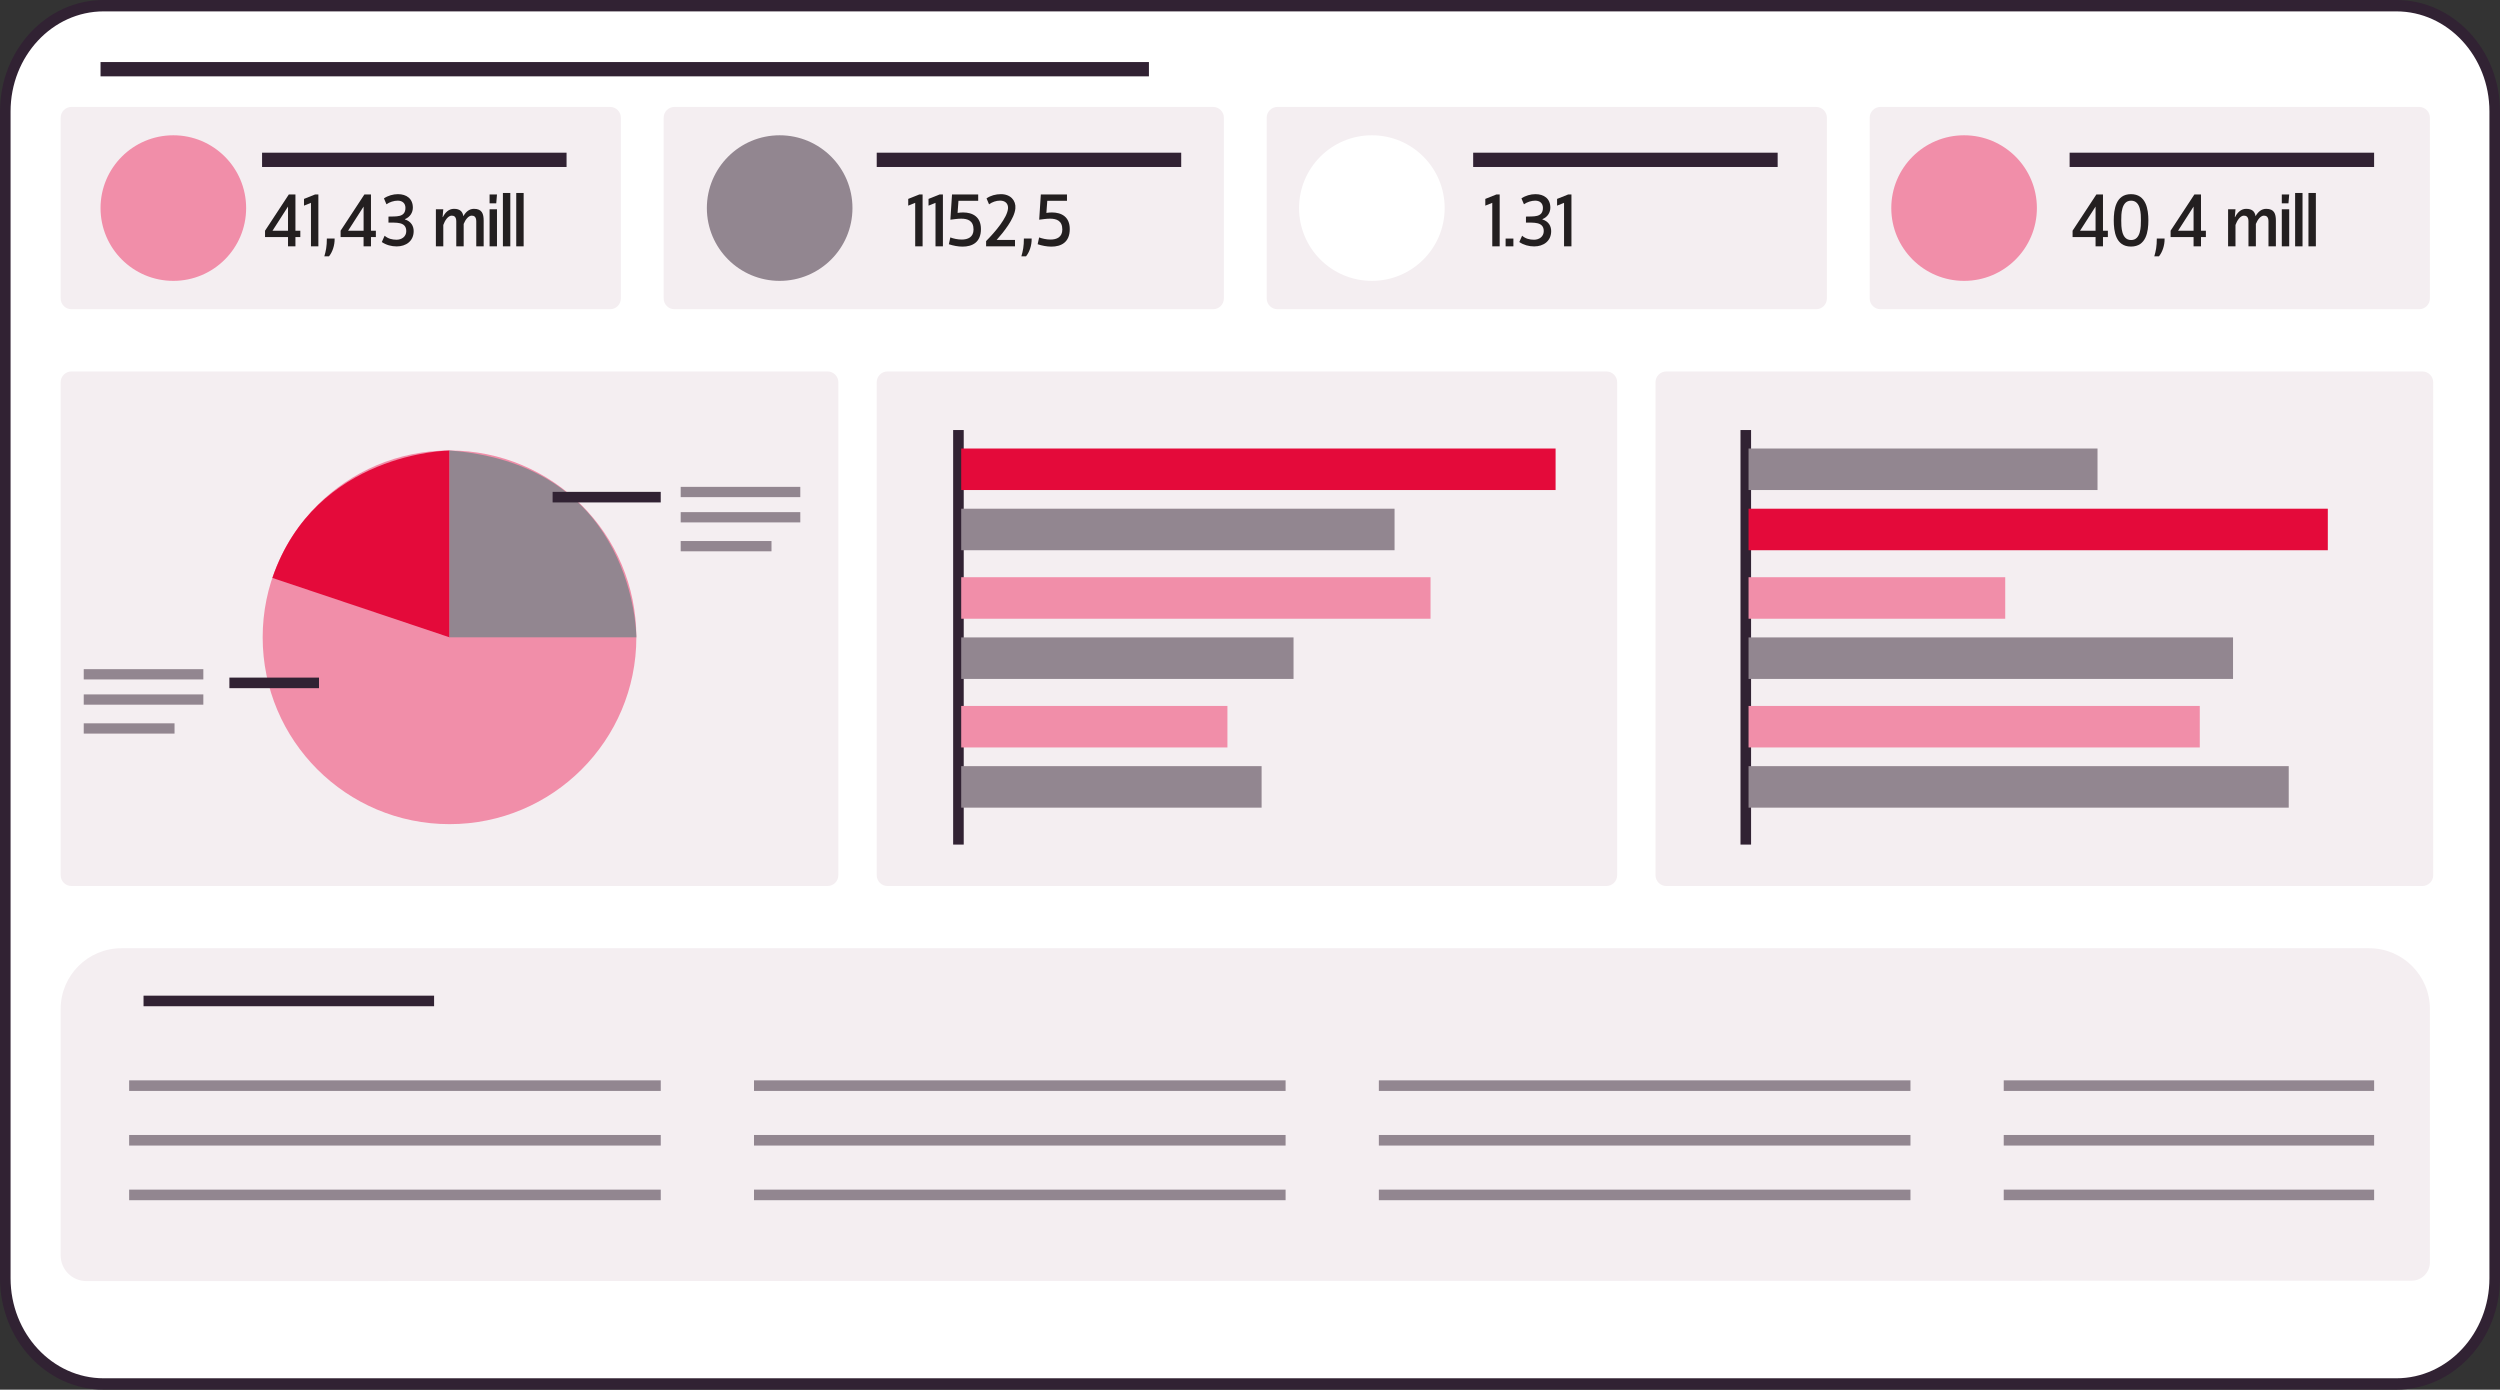 <svg viewBox="0 0 716 398" preserveAspectRatio="xMidYMid meet" fill="none"
  xmlns="http://www.w3.org/2000/svg">
  <rect x="0" y="0" width="716" height="398" fill="#333333" stroke="none"/>
  <g clip-path="url(#clip0_55_4444)">
    <path
      d="M685.712 1.63H30.294C14.401 1.63 1.517 14.513 1.517 30.404V367.596C1.517 383.487 14.401 396.37 30.294 396.37H685.712C701.604 396.37 714.488 383.487 714.488 367.596V30.404C714.488 14.513 701.604 1.63 685.712 1.63Z"
      fill="white" />
    <path
      d="M686.32 398H29.68C13.312 398 0 383.683 0 366.084V31.916C0 14.317 13.312 0 29.68 0H686.32C702.688 0 716 14.317 716 31.916V366.084C716 383.683 702.688 398 686.32 398ZM29.68 3.26C14.985 3.26 3.029 16.114 3.029 31.916V366.084C3.029 381.886 14.985 394.74 29.68 394.74H686.32C701.015 394.74 712.971 381.886 712.971 366.084V31.916C712.971 16.114 701.015 3.26 686.32 3.26H29.68Z"
      fill="#312233" />
    <path
      d="M174.729 30.625H20.463C18.757 30.625 17.375 32.008 17.375 33.713V85.472C17.375 87.178 18.757 88.561 20.463 88.561H174.729C176.435 88.561 177.818 87.178 177.818 85.472V33.713C177.818 32.008 176.435 30.625 174.729 30.625Z"
      fill="#F4EEF1" />
    <path
      d="M237.011 106.385H20.463C18.757 106.385 17.375 107.768 17.375 109.474V250.665C17.375 252.37 18.757 253.753 20.463 253.753H237.011C238.717 253.753 240.1 252.37 240.1 250.665V109.474C240.1 107.768 238.717 106.385 237.011 106.385Z"
      fill="#F4EEF1" />
    <path
      d="M695.925 361.532V288.978C695.925 279.369 688.133 271.573 678.518 271.573H34.781C25.171 271.573 17.375 279.363 17.375 288.978V359.552C17.375 363.609 20.668 366.902 24.725 366.902L690.662 366.794C693.568 366.794 695.925 364.437 695.925 361.532Z"
      fill="#F4EEF1" />
    <path
      d="M460.065 106.385H254.181C252.475 106.385 251.093 107.768 251.093 109.474V250.665C251.093 252.37 252.475 253.753 254.181 253.753H460.065C461.77 253.753 463.153 252.37 463.153 250.665V109.474C463.153 107.768 461.77 106.385 460.065 106.385Z"
      fill="#F4EEF1" />
    <path
      d="M693.777 106.385H477.229C475.523 106.385 474.141 107.768 474.141 109.474V250.665C474.141 252.37 475.523 253.753 477.229 253.753H693.777C695.483 253.753 696.866 252.37 696.866 250.665V109.474C696.866 107.768 695.483 106.385 693.777 106.385Z"
      fill="#F4EEF1" />
    <path
      d="M347.43 30.625H193.163C191.458 30.625 190.075 32.008 190.075 33.713V85.472C190.075 87.178 191.458 88.561 193.163 88.561H347.43C349.135 88.561 350.518 87.178 350.518 85.472V33.713C350.518 32.008 349.135 30.625 347.43 30.625Z"
      fill="#F4EEF1" />
    <path
      d="M520.135 30.625H365.869C364.164 30.625 362.781 32.008 362.781 33.713V85.472C362.781 87.178 364.164 88.561 365.869 88.561H520.135C521.841 88.561 523.224 87.178 523.224 85.472V33.713C523.224 32.008 521.841 30.625 520.135 30.625Z"
      fill="#F4EEF1" />
    <path
      d="M692.836 30.625H538.57C536.864 30.625 535.481 32.008 535.481 33.713V85.472C535.481 87.178 536.864 88.561 538.57 88.561H692.836C694.542 88.561 695.924 87.178 695.924 85.472V33.713C695.924 32.008 694.542 30.625 692.836 30.625Z"
      fill="#F4EEF1" />
    <path
      d="M49.643 80.442C61.158 80.442 70.493 71.107 70.493 59.593C70.493 48.078 61.158 38.744 49.643 38.744C38.127 38.744 28.793 48.078 28.793 59.593C28.793 71.107 38.127 80.442 49.643 80.442Z"
      fill="#F18EA9" />
    <path
      d="M223.296 80.442C234.811 80.442 244.146 71.107 244.146 59.593C244.146 48.078 234.811 38.744 223.296 38.744C211.78 38.744 202.445 48.078 202.445 59.593C202.445 71.107 211.78 80.442 223.296 80.442Z"
      fill="#928690" />
    <path
      d="M392.902 80.442C404.418 80.442 413.753 71.107 413.753 59.593C413.753 48.078 404.418 38.744 392.902 38.744C381.387 38.744 372.052 48.078 372.052 59.593C372.052 71.107 381.387 80.442 392.902 80.442Z"
      fill="white" />
    <path
      d="M562.514 80.442C574.03 80.442 583.365 71.107 583.365 59.593C583.365 48.078 574.03 38.744 562.514 38.744C550.999 38.744 541.664 48.078 541.664 59.593C541.664 71.107 550.999 80.442 562.514 80.442Z"
      fill="#F18EA9" />
    <path d="M329.054 17.771H28.793V21.866H329.054V17.771Z" fill="#312233" />
    <path d="M162.262 43.731H75.056V47.826H162.262V43.731Z" fill="#312233" />
    <path
      d="M82.487 70.552V67.9H75.906V66.076L82.718 55.697H84.612V66.076H86.011V67.9H84.612V70.552H82.487ZM78.048 66.076H82.487V59.157L78.048 66.076Z"
      fill="#231F20" />
    <path
      d="M89.062 70.552V58.092L87.066 58.899V56.967L90.246 55.692H91.182V70.552H89.062Z"
      fill="#231F20" />
    <path
      d="M93.604 68.325H95.837C95.88 70.343 95.175 72.231 94.222 73.42H92.888C93.351 71.828 93.609 70.552 93.609 68.325H93.604Z"
      fill="#231F20" />
    <path
      d="M104.128 70.552V67.9H97.548V66.076L104.36 55.697H106.248V66.076H107.647V67.9H106.248V70.552H104.128ZM99.695 66.076H104.134V59.157L99.695 66.076Z"
      fill="#231F20" />
    <path
      d="M109.961 56.816C111.107 56.031 112.592 55.606 113.975 55.606C116.413 55.606 118.242 56.881 118.242 59.469C118.242 60.825 117.478 62.164 115.971 62.762V62.848C117.774 63.418 118.473 64.779 118.473 66.2C118.473 69.067 116.246 70.574 113.615 70.574C112.086 70.574 110.618 70.17 109.348 69.32L110.155 67.512C111.134 68.362 112.318 68.658 113.572 68.658C114.997 68.658 116.353 67.808 116.353 66.194C116.353 63.37 113.233 63.816 111.258 63.752V62.03C113.276 61.922 116.117 62.412 116.117 59.528C116.117 58.231 115.245 57.467 113.911 57.467C112.829 57.467 111.554 57.871 110.682 58.511L109.961 56.811V56.816Z"
      fill="#231F20" />
    <path
      d="M124.833 59.937H126.954L126.76 62.164H126.846C127.481 60.873 128.525 59.808 130.01 59.808C131.791 59.808 132.496 60.636 132.706 61.928C133.367 60.739 134.341 59.808 135.74 59.808C138.054 59.808 138.522 61.234 138.522 63.208V70.552H136.402V63.418C136.402 62.078 135.789 61.761 135.089 61.761C134.153 61.761 133.265 62.95 132.797 64.139V70.552H130.677V63.418C130.677 62.078 130.064 61.761 129.359 61.761C128.342 61.761 127.405 63.138 126.959 64.435V70.547H124.839V59.932L124.833 59.937Z"
      fill="#231F20" />
    <path
      d="M140.217 55.692H142.337L142.127 58.237H140.217V55.692ZM140.217 59.937H142.337V70.552H140.217V59.937Z"
      fill="#231F20" />
    <path d="M144.032 55.267H146.152V70.552H144.032V55.267Z" fill="#231F20" />
    <path d="M147.852 55.267H149.972V70.552H147.852V55.267Z" fill="#231F20" />
    <path d="M338.298 43.731H251.093V47.826H338.298V43.731Z" fill="#312233" />
    <path
      d="M262.112 70.552V58.091L260.116 58.898V56.967L263.302 55.692H264.232V70.552H262.112Z"
      fill="#231F20" />
    <path
      d="M267.929 70.552V58.092L265.933 58.899V56.967L269.118 55.692H270.049V70.552H267.929Z"
      fill="#231F20" />
    <path
      d="M280.154 57.516H274.504L274.251 60.975C274.784 60.895 275.311 60.846 275.822 60.846C278.604 60.846 280.94 62.121 280.94 65.603C280.94 69.401 278.475 70.633 275.672 70.633C274.359 70.633 272.976 70.353 271.749 69.95L272.174 67.997C273.062 68.336 274.278 68.61 275.419 68.61C277.205 68.61 278.82 67.932 278.82 65.726C278.82 63.203 277.162 62.627 275.295 62.627C274.235 62.627 273.127 62.816 272.19 62.923L272.659 55.687H280.154V57.511V57.516Z"
      fill="#231F20" />
    <path
      d="M282.419 70.552V69.046C284.943 66.496 288.51 62.358 288.699 59.684C288.785 58.366 287.956 57.457 286.407 57.457C285.298 57.457 284.157 57.86 283.264 58.517L282.543 56.816C283.732 55.988 285.217 55.606 286.665 55.606C289.425 55.606 290.996 57.43 290.803 59.679C290.571 62.627 287.321 66.619 285.433 68.723H290.695V70.547H282.419V70.552Z"
      fill="#231F20" />
    <path
      d="M293.24 68.325H295.468C295.511 70.343 294.811 72.231 293.853 73.42H292.519C292.982 71.828 293.24 70.552 293.24 68.325Z"
      fill="#231F20" />
    <path
      d="M305.589 57.516H299.939L299.686 60.975C300.219 60.895 300.752 60.846 301.263 60.846C304.045 60.846 306.38 62.121 306.38 65.603C306.38 69.401 303.915 70.633 301.112 70.633C299.794 70.633 298.416 70.353 297.184 69.95L297.609 67.997C298.502 68.336 299.713 68.61 300.854 68.61C302.64 68.61 304.249 67.932 304.249 65.726C304.249 63.203 302.592 62.627 300.725 62.627C299.665 62.627 298.556 62.816 297.625 62.923L298.093 55.687H305.583V57.511L305.589 57.516Z"
      fill="#231F20" />
    <path d="M509.121 43.731H421.915V47.826H509.121V43.731Z" fill="#312233" />
    <path
      d="M427.387 70.552V58.091L425.391 58.898V56.967L428.571 55.692H429.507V70.552H427.387Z"
      fill="#231F20" />
    <path d="M431.208 68.325H433.435V70.552H431.208V68.325Z" fill="#231F20" />
    <path
      d="M435.744 56.816C436.89 56.031 438.375 55.606 439.752 55.606C442.195 55.606 444.019 56.881 444.019 59.469C444.019 60.825 443.255 62.164 441.748 62.762V62.848C443.556 63.418 444.256 64.779 444.256 66.2C444.256 69.067 442.023 70.574 439.392 70.574C437.864 70.574 436.4 70.17 435.125 69.32L435.932 67.512C436.911 68.362 438.1 68.658 439.349 68.658C440.769 68.658 442.131 67.808 442.131 66.194C442.131 63.37 439.01 63.816 437.035 63.752V62.03C439.053 61.922 441.894 62.412 441.894 59.528C441.894 58.231 441.022 57.467 439.688 57.467C438.606 57.467 437.331 57.871 436.459 58.511L435.738 56.811L435.744 56.816Z"
      fill="#231F20" />
    <path
      d="M447.942 70.552V58.092L445.946 58.899V56.967L449.131 55.692H450.062V70.552H447.942Z"
      fill="#231F20" />
    <path d="M679.944 43.731H592.738V47.826H679.944V43.731Z" fill="#312233" />
    <path
      d="M600.169 70.552V67.9H593.588V66.076L600.4 55.697H602.294V66.076H603.693V67.9H602.294V70.552H600.169ZM595.729 66.076H600.169V59.157L595.729 66.076Z"
      fill="#231F20" />
    <path
      d="M605.382 63.122C605.382 60.023 605.958 55.606 610.306 55.606C614.653 55.606 615.294 59.958 615.294 63.122C615.294 66.286 614.696 70.617 610.306 70.617C605.915 70.617 605.382 66.221 605.382 63.122ZM610.349 68.745C613.174 68.745 613.158 64.838 613.158 63.1C613.158 61.363 613.174 57.473 610.349 57.473C607.524 57.473 607.524 61.357 607.524 63.1C607.524 64.844 607.508 68.745 610.349 68.745Z"
      fill="#231F20" />
    <path
      d="M617.71 68.325H619.937C619.98 70.343 619.281 72.231 618.323 73.42H616.989C617.452 71.828 617.71 70.552 617.71 68.325Z"
      fill="#231F20" />
    <path
      d="M628.24 70.552V67.9H621.659V66.076L628.471 55.697H630.365V66.076H631.764V67.9H630.365V70.552H628.245H628.24ZM623.801 66.076H628.24V59.157L623.801 66.076Z"
      fill="#231F20" />
    <path
      d="M638.124 59.937H640.244L640.056 62.164H640.137C640.777 60.873 641.816 59.808 643.301 59.808C645.087 59.808 645.786 60.636 645.996 61.928C646.653 60.739 647.632 59.808 649.031 59.808C651.345 59.808 651.813 61.234 651.813 63.208V70.552H649.693V63.418C649.693 62.078 649.079 61.761 648.375 61.761C647.444 61.761 646.551 62.95 646.082 64.139V70.552H643.962V63.418C643.962 62.078 643.349 61.761 642.644 61.761C641.627 61.761 640.691 63.138 640.244 64.435V70.547H638.124V59.932V59.937Z"
      fill="#231F20" />
    <path
      d="M653.508 55.692H655.628L655.418 58.237H653.508V55.692ZM653.508 59.937H655.628V70.552H653.508V59.937Z"
      fill="#231F20" />
    <path d="M657.323 55.267H659.443V70.552H657.323V55.267Z" fill="#231F20" />
    <path d="M661.143 55.267H663.263V70.552H661.143V55.267Z" fill="#231F20" />
    <path d="M124.322 285.158H41.109V288.187H124.322V285.158Z" fill="#312233" />
    <path d="M189.241 309.413H36.987V312.442H189.241V309.413Z" fill="#928690" />
    <path d="M368.194 309.413H215.946V312.442H368.194V309.413Z" fill="#928690" />
    <path d="M547.157 309.413H394.904V312.442H547.157V309.413Z" fill="#928690" />
    <path d="M679.949 309.413H573.868V312.442H679.949V309.413Z" fill="#928690" />
    <path d="M189.241 325.059H36.987V328.088H189.241V325.059Z" fill="#928690" />
    <path d="M368.194 325.059H215.946V328.088H368.194V325.059Z" fill="#928690" />
    <path d="M547.157 325.059H394.904V328.088H547.157V325.059Z" fill="#928690" />
    <path d="M679.949 325.059H573.868V328.088H679.949V325.059Z" fill="#928690" />
    <path d="M189.241 340.71H36.987V343.739H189.241V340.71Z" fill="#928690" />
    <path d="M368.194 340.71H215.946V343.739H368.194V340.71Z" fill="#928690" />
    <path d="M547.157 340.71H394.904V343.739H547.157V340.71Z" fill="#928690" />
    <path d="M679.949 340.71H573.868V343.739H679.949V340.71Z" fill="#928690" />
    <path d="M276.011 123.161H272.981V241.889H276.011V123.161Z" fill="#312233" />
    <path d="M445.521 128.456H275.29V140.346H445.521V128.456Z" fill="#E40A3A" />
    <path d="M399.402 145.694H275.29V157.585H399.402V145.694Z" fill="#928690" />
    <path d="M409.706 165.316H275.29V177.207H409.706V165.316Z" fill="#F18EA9" />
    <path d="M370.47 182.555H275.29V194.445H370.47V182.555Z" fill="#928690" />
    <path d="M351.535 202.182H275.29V214.073H351.535V202.182Z" fill="#F18EA9" />
    <path d="M361.323 219.421H275.29V231.312H361.323V219.421Z" fill="#928690" />
    <path d="M501.507 123.161H498.478V241.889H501.507V123.161Z" fill="#312233" />
    <path d="M600.728 128.456H500.786V140.346H600.728V128.456Z" fill="#928690" />
    <path d="M666.685 145.694H500.786V157.585H666.685V145.694Z" fill="#E40A3A" />
    <path d="M574.298 165.316H500.786V177.207H574.298V165.316Z" fill="#F18EA9" />
    <path d="M639.539 182.555H500.786V194.445H639.539V182.555Z" fill="#928690" />
    <path d="M630.016 202.182H500.786V214.073H630.016V202.182Z" fill="#F18EA9" />
    <path d="M655.493 219.421H500.786V231.312H655.493V219.421Z" fill="#928690" />
    <path
      d="M128.74 236.036C158.293 236.036 182.251 212.079 182.251 182.528C182.251 152.977 158.293 129.021 128.74 129.021C99.186 129.021 75.228 152.977 75.228 182.528C75.228 212.079 99.186 236.036 128.74 236.036Z"
      fill="#F18EA9" />
    <path d="M128.74 182.528V129.021C128.74 129.021 90.397 129.365 78.005 165.515L128.74 182.528Z"
      fill="#E40A3A" />
    <path d="M128.74 182.528H182.251C182.251 182.528 182.251 133.093 128.74 129.021V182.528Z"
      fill="#928690" />
    <path d="M189.235 140.868H158.269V143.897H189.235V140.868Z" fill="#312233" />
    <path d="M91.36 194.064H65.699V197.093H91.36V194.064Z" fill="#312233" />
    <path d="M229.204 139.437H194.95V142.38H229.204V139.437Z" fill="#928690" />
    <path d="M229.204 146.674H194.95V149.617H229.204V146.674Z" fill="#928690" />
    <path d="M220.955 154.948H194.95V157.892H220.955V154.948Z" fill="#928690" />
    <path d="M58.236 191.648H23.982V194.591H58.236V191.648Z" fill="#928690" />
    <path d="M58.236 198.879H23.982V201.822H58.236V198.879Z" fill="#928690" />
    <path d="M49.987 207.159H23.982V210.102H49.987V207.159Z" fill="#928690" />
  </g>
  <defs>
    <clipPath id="clip0_55_4444">
      <rect width="716" height="398" fill="white" />
    </clipPath>
  </defs>
</svg>
  